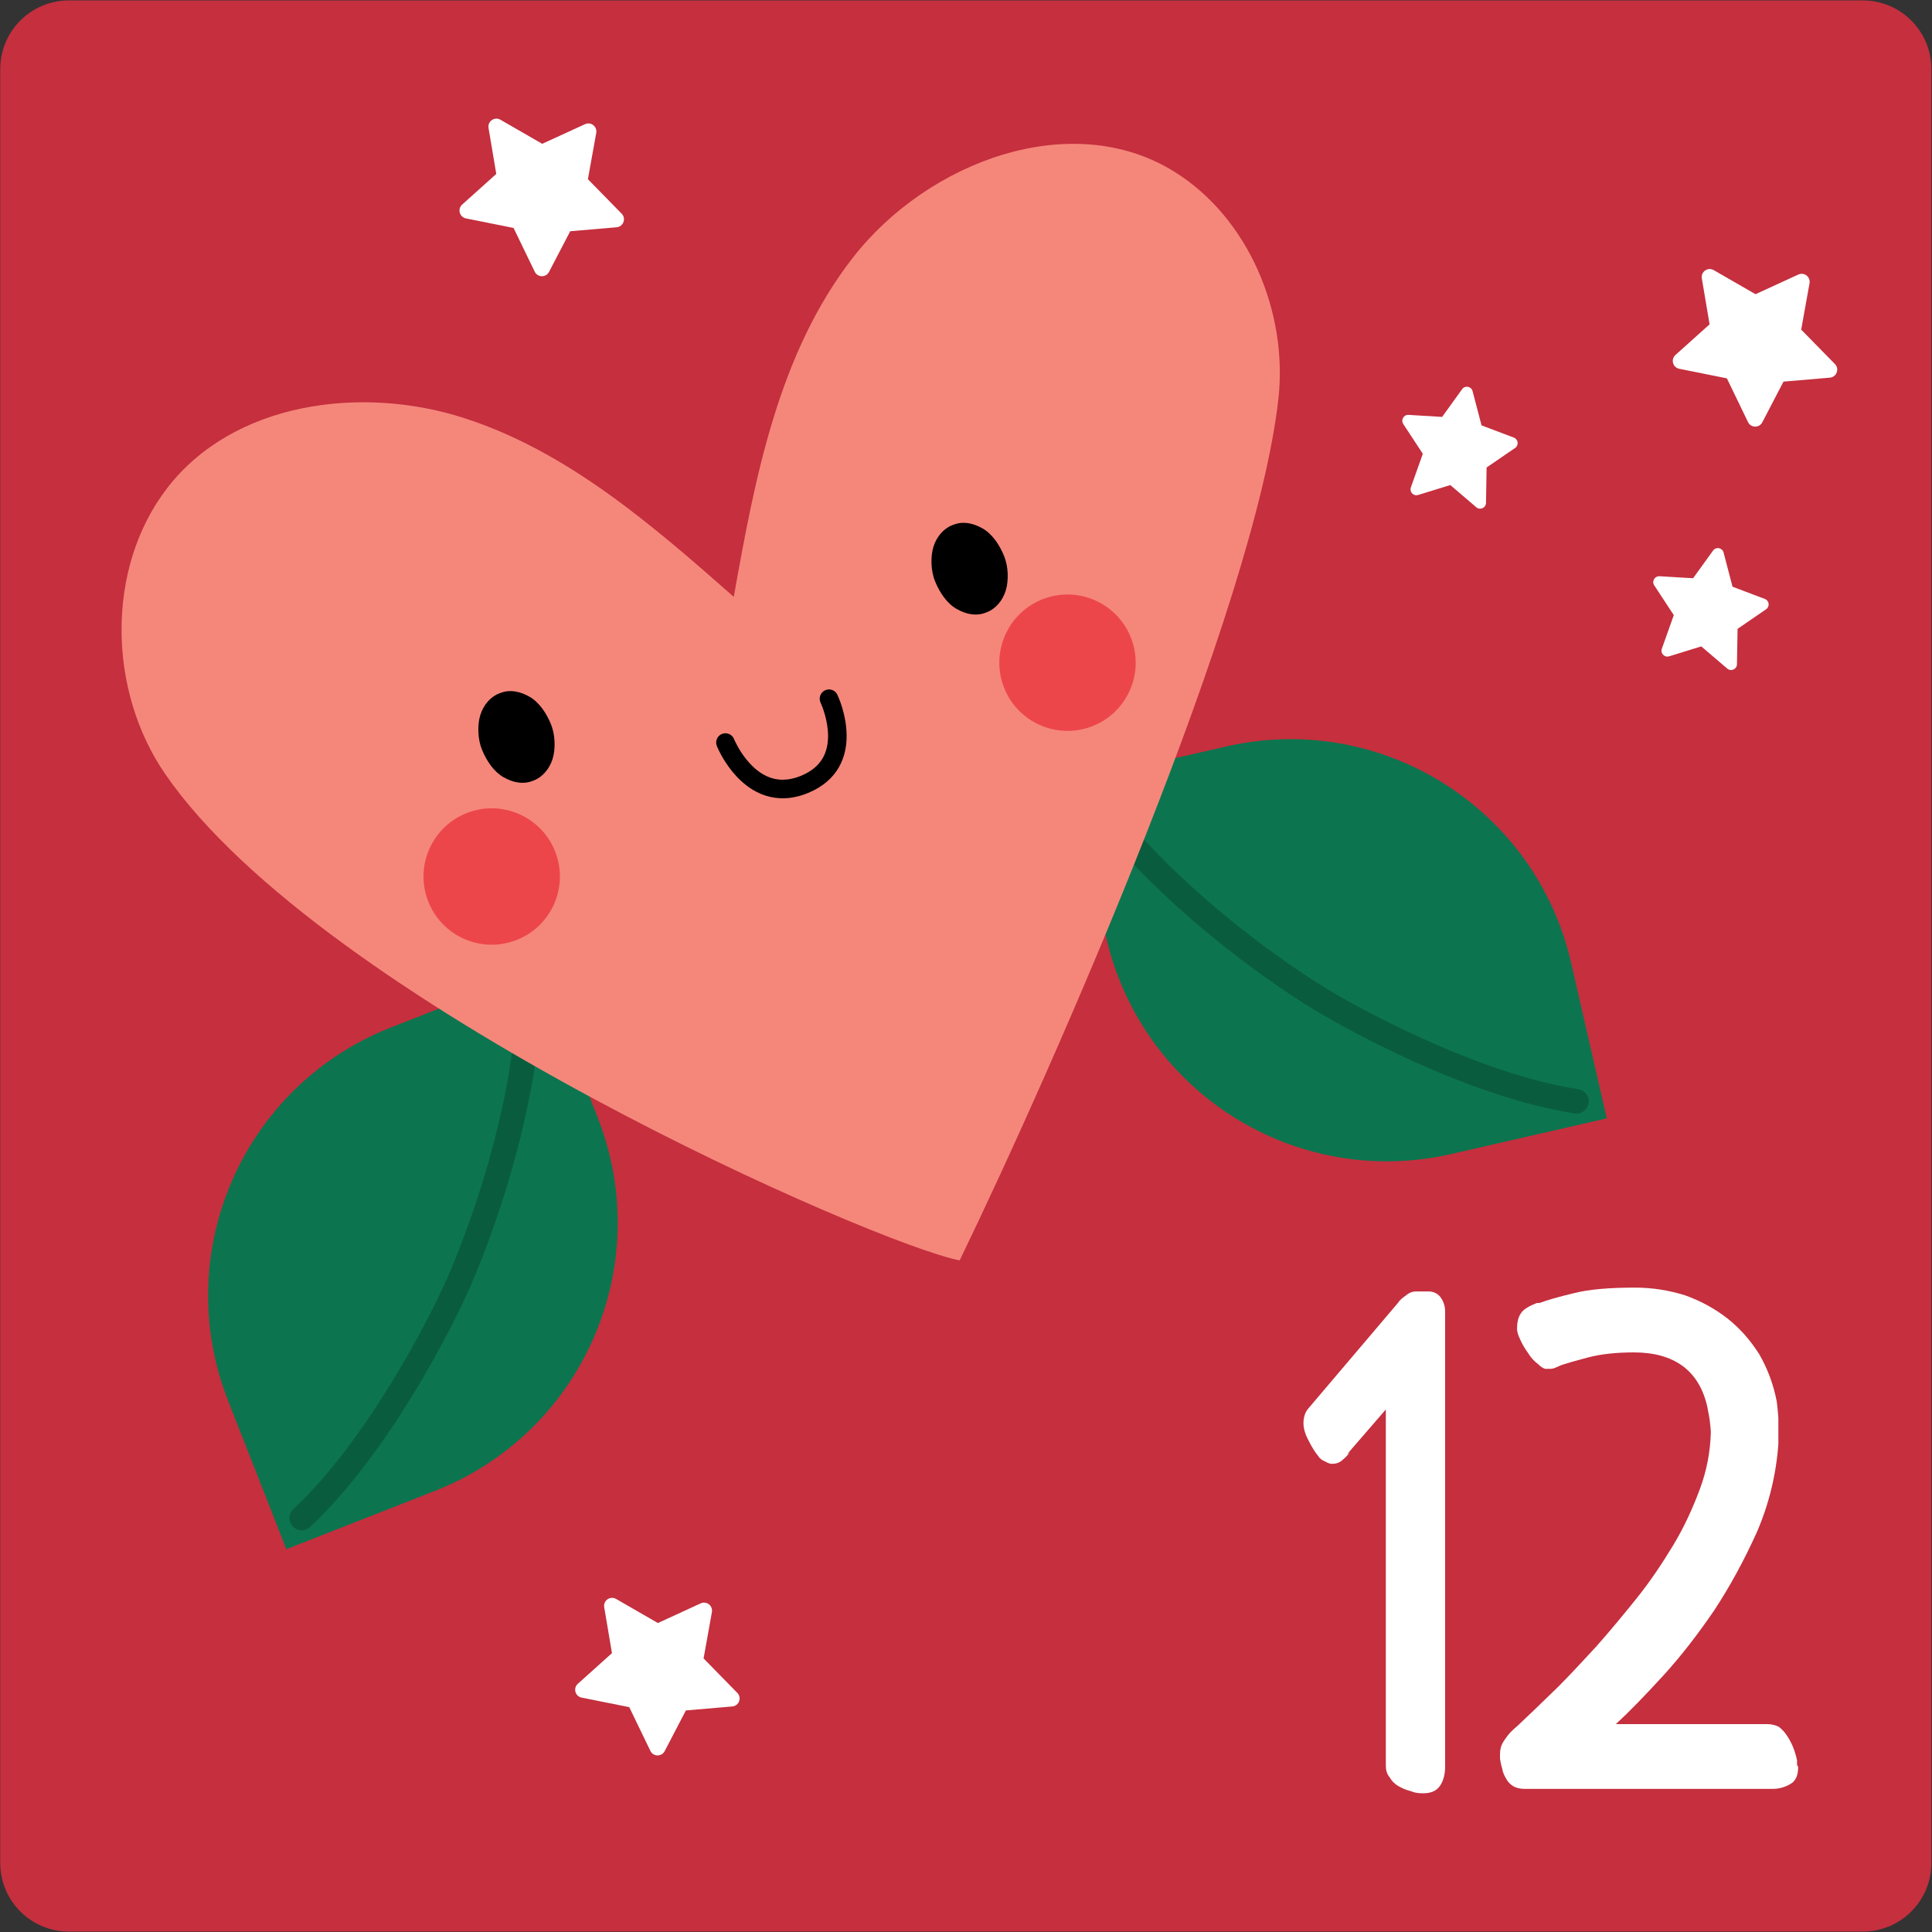 <svg clip-rule="evenodd" fill-rule="evenodd" stroke-linejoin="round" stroke-miterlimit="2" viewBox="0 0 321 321" xmlns="http://www.w3.org/2000/svg"><rect x="0" y="0" width="321" height="321" fill="#333333" stroke="none"/><g fill-rule="nonzero" transform="matrix(3.801 0 0 3.801 -442.706 -789.748)"><path d="m119.481 207.792h78.415c1.657 0 3 1.344 3 3v78.415c0 1.657-1.343 3-3 3h-78.415c-1.657 0-3-1.343-3-3v-78.415c0-1.656 1.343-3 3-3z" fill="#c52f3e"/><path d="m185.148 249.862 1.558 6.798-6.798 1.558c-6.776 1.552-13.527-2.684-15.079-9.459l-1.557-6.798 6.797-1.557c6.776-1.552 13.527 2.682 15.079 9.458z" fill="#0c754f"/><path d="m163.74 242.831c2.762 3.81 6.919 7.009 9.727 8.806 1.713 1.087 7.115 4.068 11.834 4.808.293.046.567-.154.613-.448.045-.293-.156-.567-.448-.612-4.417-.676-9.82-3.623-11.421-4.653-2.727-1.739-6.811-4.9-9.435-8.531-.174-.24-.51-.294-.75-.12s-.294.51-.12.75z" fill="#095d3e"/><path d="m126.441 268.999 2.547 6.492 6.492-2.547c6.471-2.539 9.659-9.843 7.12-16.314l-2.548-6.492-6.491 2.548c-6.472 2.539-9.659 9.842-7.12 16.313z" fill="#0c754f"/><path d="m139.083 251.091c-.12 4.478-1.71 9.392-2.982 12.365-.742 1.754-3.541 7.234-6.807 10.283-.218.203-.229.543-.025.759.203.216.542.227.759.025 3.479-3.274 6.259-8.782 7.061-10.645 1.306-3.068 2.934-8.054 3.067-12.758.008-.296-.225-.543-.522-.551-.296-.008-.543.225-.551.522z" fill="#095d3e"/><path d="m123.687 241.6c-2.5-3.636-2.602-8.98.084-12.48 2.89-3.766 8.48-4.528 12.997-3.069s8.216 4.675 11.778 7.812c.929-5.221 1.957-10.671 5.223-14.849 3.266-4.177 9.523-6.533 14.029-3.739 3.239 2.009 4.972 6.127 4.556 9.915-1.004 9.141-9.773 29.082-13.934 37.677-3.578-.675-27.855-11.264-34.733-21.267z" fill="#f5877a"/><path d="m140.759 245.05c.573 1.544-.214 3.259-1.757 3.832-1.543.574-3.259-.213-3.832-1.757-.573-1.542.214-3.258 1.757-3.832 1.543-.572 3.259.214 3.832 1.757z" fill="#ec464b"/><path d="m165.928 235.704c.573 1.543-.213 3.259-1.757 3.832-1.543.573-3.258-.214-3.832-1.757-.572-1.543.214-3.259 1.757-3.832 1.544-.573 3.259.214 3.832 1.757z" fill="#ec464b"/><path d="m138.374 238.055-.079.029c-.376.14-.692.5-.829.947-.131.427-.119 1.044.075 1.516.201.49.516.957.933 1.196.414.238.848.324 1.245.177l.079-.029c.376-.14.692-.501.829-.947.131-.427.12-1.044-.074-1.516-.201-.49-.517-.958-.933-1.197-.415-.237-.849-.324-1.246-.176z"/><path d="m158.181 230.7-.079.029c-.376.14-.692.5-.829.947-.13.427-.119 1.044.074 1.515.202.49.517.958.934 1.197.414.238.848.324 1.245.177l.079-.03c.376-.139.692-.5.829-.947.131-.427.12-1.044-.074-1.515-.201-.49-.517-.958-.933-1.197-.415-.238-.848-.324-1.246-.176z"/><path d="m147.805 240.383c.01.022.224.561.68 1.121.451.554 1.18 1.162 2.2 1.164.357 0 .739-.076 1.137-.244.627-.263 1.061-.661 1.317-1.11.257-.449.34-.932.34-1.37-.004-.979-.395-1.774-.406-1.804-.097-.202-.339-.287-.541-.19s-.287.339-.19.541l.01.024c.06.129.318.77.315 1.429 0 .338-.064.673-.232.966-.17.292-.441.559-.928.766-.31.13-.58.181-.822.181-.67.002-1.193-.405-1.572-.866-.186-.228-.328-.461-.421-.634l-.104-.207-.024-.055-.006-.014c-.084-.208-.32-.309-.528-.226-.208.084-.309.32-.225.528z"/><g fill="#fff"><path d="m179.64 285.009c0 .312-.072.6-.216.816s-.384.336-.72.336h-.072c-.168 0-.336-.024-.504-.096-.192-.048-.36-.12-.528-.216s-.288-.216-.384-.384c-.12-.144-.168-.312-.168-.504v-15.576l-1.704 1.968.12-.096c-.072.12-.192.24-.312.336-.12.12-.288.168-.456.168-.072 0-.168-.024-.288-.096-.12-.048-.24-.12-.312-.24-.144-.168-.288-.408-.432-.696-.144-.264-.216-.528-.216-.744 0-.264.072-.48.216-.648l3.912-4.608c.072-.12.192-.216.36-.336.144-.12.288-.168.432-.168h.552c.216 0 .408.096.528.264s.192.384.192.6z"/><path d="m194.207 269.746v1.152c-.096 1.32-.408 2.616-.936 3.84-.552 1.224-1.176 2.376-1.872 3.432-.72 1.056-1.464 2.016-2.232 2.856-.792.864-1.464 1.56-2.064 2.112h6.624c.192 0 .36.048.504.12.12.096.24.216.336.36s.192.312.264.48.12.336.168.504c0 .024 0 .072.024.096v.192c0 .024 0 .048.024.072s.024.048.024.072c0 .36-.12.6-.336.72-.24.144-.504.216-.792.216h-10.824c-.216 0-.384-.048-.504-.12s-.24-.192-.312-.336c-.072-.12-.144-.264-.168-.432-.048-.144-.072-.288-.096-.432v-.192c0-.216.048-.384.12-.504s.168-.264.312-.432l.024-.024c.072-.072.168-.168.312-.288.12-.12.288-.264.456-.432.36-.336.792-.768 1.32-1.272.504-.504 1.056-1.104 1.656-1.752.576-.648 1.152-1.344 1.752-2.088s1.128-1.536 1.608-2.328.864-1.632 1.176-2.472.456-1.656.48-2.472c0-.12-.024-.312-.048-.528s-.072-.384-.096-.552c-.168-.792-.528-1.416-1.08-1.824s-1.272-.6-2.136-.6c-.768 0-1.44.072-1.992.216s-.96.264-1.176.336c-.168.072-.264.12-.336.144s-.192.024-.336.024c-.096 0-.216-.072-.36-.216-.168-.12-.312-.288-.432-.48-.12-.168-.24-.36-.336-.576-.096-.192-.144-.36-.144-.48 0-.264.048-.504.168-.672.096-.168.336-.312.696-.456h.12c.312-.12.816-.264 1.512-.432.672-.168 1.56-.24 2.664-.24.768 0 1.488.12 2.184.336.672.24 1.296.576 1.848 1.008s1.008.96 1.392 1.56c.36.624.624 1.32.768 2.064.024.168.048.408.072.72z"/><path d="m192.88 226.224-.924-1.912-2.082-.418c-.283-.057-.38-.411-.166-.603l1.492-1.34-.339-2.008c-.049-.292.263-.509.519-.362l1.828 1.053 1.871-.859c.256-.118.54.102.49.38l-.364 2.027 1.475 1.506c.207.211.074.568-.221.594l-2.028.173-.926 1.778c-.132.255-.5.25-.625-.009z"/><path d="m144.901 284.309-.924-1.912-2.082-.418c-.283-.056-.38-.411-.166-.603l1.492-1.34-.339-2.008c-.049-.292.263-.509.519-.362l1.828 1.054 1.871-.86c.256-.118.54.102.49.38l-.364 2.027 1.475 1.506c.207.211.074.569-.221.593l-2.028.174-.926 1.778c-.132.255-.5.25-.625-.009z"/><path d="m139.845 219.65-.925-1.912-2.082-.418c-.282-.057-.379-.411-.165-.604l1.491-1.339-.338-2.008c-.05-.292.263-.51.519-.362l1.827 1.053 1.871-.858c.257-.119.54.101.491.38l-.365 2.025 1.476 1.507c.207.211.074.569-.221.594l-2.028.173-.926 1.778c-.133.256-.5.25-.625-.009z"/><path d="m189.113 236.131.523-1.468-.856-1.304c-.115-.177.02-.41.231-.397l1.468.088.875-1.212c.127-.176.402-.125.457.085l.392 1.497 1.413.535c.194.074.226.335.054.452l-1.246.855-.027 1.547c-.003.217-.258.332-.423.191l-1.137-.971-1.406.434c-.202.062-.389-.133-.318-.332z"/><path d="m178.143 229.079.522-1.469-.855-1.303c-.116-.177.019-.411.23-.398l1.469.089.874-1.213c.127-.176.402-.125.457.086l.392 1.497 1.414.535c.193.073.225.334.054.452l-1.247.854-.026 1.548c-.004.217-.259.332-.424.191l-1.136-.971-1.407.433c-.202.063-.388-.132-.317-.331z"/></g></g></svg>